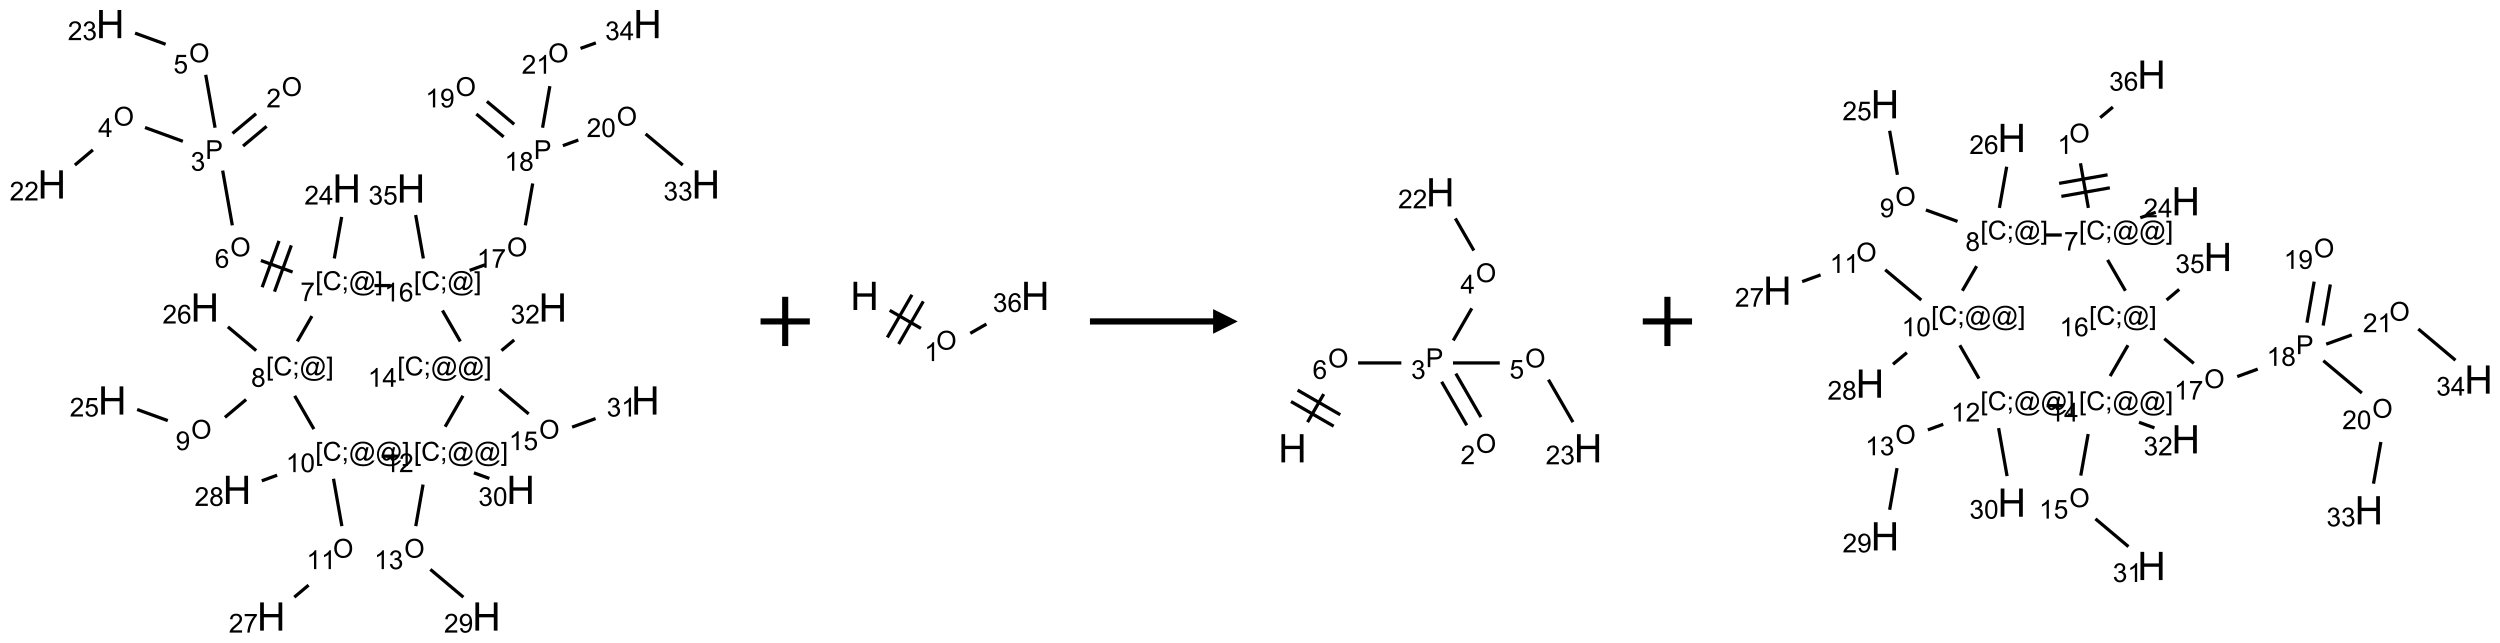 <?xml version="1.0" encoding="UTF-8"?>
<svg xmlns="http://www.w3.org/2000/svg" xmlns:xlink="http://www.w3.org/1999/xlink" width="1015" height="261" viewBox="0 0 1015 261">
<defs>
<g>
<g id="glyph-0-0">
<path d="M 1.332 0 L 1.332 -6.668 L 6.668 -6.668 L 6.668 0 Z M 1.5 -0.168 L 6.5 -0.168 L 6.5 -6.5 L 1.5 -6.5 Z M 1.5 -0.168 "/>
</g>
<g id="glyph-0-1">
<path d="M 0.516 -3.719 C 0.516 -4.984 0.855 -5.977 1.535 -6.695 C 2.215 -7.414 3.094 -7.77 4.172 -7.77 C 4.875 -7.77 5.512 -7.602 6.078 -7.266 C 6.645 -6.93 7.074 -6.461 7.371 -5.855 C 7.668 -5.254 7.816 -4.57 7.816 -3.809 C 7.816 -3.035 7.66 -2.34 7.348 -1.73 C 7.035 -1.117 6.594 -0.656 6.02 -0.34 C 5.449 -0.027 4.828 0.129 4.168 0.129 C 3.449 0.129 2.805 -0.043 2.238 -0.391 C 1.672 -0.738 1.246 -1.211 0.953 -1.812 C 0.66 -2.414 0.516 -3.047 0.516 -3.719 Z M 1.559 -3.703 C 1.559 -2.781 1.805 -2.059 2.301 -1.527 C 2.793 -1 3.414 -0.734 4.16 -0.734 C 4.922 -0.734 5.547 -1 6.039 -1.535 C 6.531 -2.07 6.777 -2.828 6.777 -3.812 C 6.777 -4.434 6.672 -4.977 6.461 -5.441 C 6.25 -5.902 5.945 -6.262 5.539 -6.52 C 5.133 -6.773 4.68 -6.902 4.176 -6.902 C 3.461 -6.902 2.848 -6.656 2.332 -6.164 C 1.816 -5.672 1.559 -4.852 1.559 -3.703 Z M 1.559 -3.703 "/>
</g>
<g id="glyph-0-2">
<path d="M 5.371 -0.902 L 5.371 0 L 0.324 0 C 0.316 -0.227 0.352 -0.441 0.434 -0.652 C 0.562 -0.996 0.766 -1.332 1.051 -1.668 C 1.332 -2 1.742 -2.387 2.277 -2.824 C 3.105 -3.504 3.668 -4.043 3.957 -4.441 C 4.25 -4.84 4.395 -5.215 4.395 -5.566 C 4.395 -5.938 4.262 -6.254 3.996 -6.508 C 3.73 -6.762 3.387 -6.891 2.957 -6.891 C 2.508 -6.891 2.145 -6.754 1.875 -6.484 C 1.605 -6.215 1.469 -5.84 1.465 -5.359 L 0.5 -5.457 C 0.566 -6.176 0.812 -6.727 1.246 -7.102 C 1.676 -7.477 2.254 -7.668 2.98 -7.668 C 3.711 -7.668 4.293 -7.465 4.719 -7.059 C 5.145 -6.652 5.359 -6.148 5.359 -5.547 C 5.359 -5.242 5.297 -4.941 5.172 -4.645 C 5.047 -4.352 4.84 -4.039 4.551 -3.715 C 4.262 -3.387 3.777 -2.938 3.105 -2.371 C 2.543 -1.898 2.18 -1.578 2.02 -1.41 C 1.859 -1.242 1.73 -1.07 1.625 -0.902 Z M 5.371 -0.902 "/>
</g>
<g id="glyph-0-3">
<path d="M 0.824 0 L 0.824 -7.637 L 3.703 -7.637 C 4.211 -7.637 4.598 -7.609 4.863 -7.562 C 5.238 -7.5 5.555 -7.383 5.809 -7.207 C 6.062 -7.031 6.266 -6.785 6.418 -6.469 C 6.574 -6.152 6.652 -5.805 6.652 -5.426 C 6.652 -4.777 6.445 -4.227 6.031 -3.777 C 5.617 -3.328 4.871 -3.105 3.793 -3.105 L 1.832 -3.105 L 1.832 0 Z M 1.832 -4.004 L 3.809 -4.004 C 4.461 -4.004 4.922 -4.125 5.199 -4.371 C 5.473 -4.613 5.609 -4.953 5.609 -5.395 C 5.609 -5.715 5.527 -5.988 5.367 -6.215 C 5.207 -6.441 4.992 -6.594 4.73 -6.668 C 4.559 -6.711 4.246 -6.734 3.785 -6.734 L 1.832 -6.734 Z M 1.832 -4.004 "/>
</g>
<g id="glyph-0-4">
<path d="M 0.449 -2.016 L 1.387 -2.141 C 1.492 -1.609 1.676 -1.227 1.934 -0.992 C 2.191 -0.758 2.508 -0.641 2.879 -0.641 C 3.32 -0.641 3.695 -0.793 3.996 -1.098 C 4.301 -1.402 4.453 -1.781 4.453 -2.234 C 4.453 -2.664 4.312 -3.02 4.031 -3.301 C 3.75 -3.578 3.391 -3.719 2.957 -3.719 C 2.781 -3.719 2.562 -3.684 2.297 -3.613 L 2.402 -4.438 C 2.465 -4.43 2.516 -4.426 2.551 -4.426 C 2.949 -4.426 3.312 -4.531 3.629 -4.738 C 3.949 -4.949 4.109 -5.27 4.109 -5.703 C 4.109 -6.047 3.992 -6.332 3.762 -6.559 C 3.527 -6.785 3.227 -6.895 2.859 -6.895 C 2.496 -6.895 2.191 -6.781 1.949 -6.551 C 1.707 -6.324 1.547 -5.98 1.48 -5.52 L 0.543 -5.688 C 0.656 -6.316 0.918 -6.805 1.324 -7.148 C 1.73 -7.492 2.234 -7.668 2.84 -7.668 C 3.254 -7.668 3.641 -7.578 3.988 -7.398 C 4.34 -7.219 4.609 -6.977 4.793 -6.668 C 4.98 -6.359 5.074 -6.031 5.074 -5.684 C 5.074 -5.352 4.984 -5.051 4.809 -4.781 C 4.629 -4.512 4.367 -4.297 4.02 -4.137 C 4.473 -4.031 4.824 -3.816 5.074 -3.488 C 5.324 -3.16 5.449 -2.75 5.449 -2.254 C 5.449 -1.59 5.203 -1.023 4.719 -0.559 C 4.234 -0.098 3.617 0.137 2.875 0.137 C 2.203 0.137 1.648 -0.062 1.207 -0.465 C 0.762 -0.863 0.512 -1.379 0.449 -2.016 Z M 0.449 -2.016 "/>
</g>
<g id="glyph-0-5">
<path d="M 3.449 0 L 3.449 -1.828 L 0.137 -1.828 L 0.137 -2.688 L 3.621 -7.637 L 4.387 -7.637 L 4.387 -2.688 L 5.418 -2.688 L 5.418 -1.828 L 4.387 -1.828 L 4.387 0 Z M 3.449 -2.688 L 3.449 -6.129 L 1.059 -2.688 Z M 3.449 -2.688 "/>
</g>
<g id="glyph-0-6">
<path d="M 0.441 -2 L 1.426 -2.082 C 1.5 -1.605 1.668 -1.242 1.934 -1.004 C 2.199 -0.762 2.52 -0.641 2.895 -0.641 C 3.348 -0.641 3.73 -0.812 4.043 -1.152 C 4.355 -1.492 4.512 -1.941 4.512 -2.504 C 4.512 -3.039 4.359 -3.461 4.059 -3.77 C 3.758 -4.078 3.367 -4.234 2.879 -4.234 C 2.578 -4.234 2.305 -4.164 2.062 -4.027 C 1.82 -3.891 1.629 -3.715 1.488 -3.496 L 0.609 -3.609 L 1.348 -7.531 L 5.145 -7.531 L 5.145 -6.637 L 2.098 -6.637 L 1.688 -4.582 C 2.145 -4.902 2.625 -5.062 3.129 -5.062 C 3.797 -5.062 4.359 -4.832 4.816 -4.371 C 5.277 -3.91 5.504 -3.312 5.504 -2.59 C 5.504 -1.898 5.305 -1.301 4.902 -0.797 C 4.41 -0.18 3.742 0.129 2.895 0.129 C 2.199 0.129 1.633 -0.062 1.195 -0.453 C 0.758 -0.844 0.504 -1.359 0.441 -2 Z M 0.441 -2 "/>
</g>
<g id="glyph-0-7">
<path d="M 5.309 -5.766 L 4.375 -5.691 C 4.293 -6.059 4.172 -6.328 4.02 -6.496 C 3.766 -6.762 3.453 -6.895 3.082 -6.895 C 2.785 -6.895 2.523 -6.812 2.297 -6.645 C 2 -6.43 1.77 -6.117 1.598 -5.703 C 1.43 -5.289 1.34 -4.703 1.332 -3.938 C 1.559 -4.281 1.836 -4.535 2.16 -4.703 C 2.488 -4.871 2.828 -4.953 3.188 -4.953 C 3.812 -4.953 4.344 -4.723 4.785 -4.262 C 5.223 -3.801 5.441 -3.207 5.441 -2.48 C 5.441 -2 5.34 -1.555 5.133 -1.145 C 4.926 -0.73 4.641 -0.418 4.281 -0.199 C 3.922 0.02 3.512 0.129 3.051 0.129 C 2.27 0.129 1.633 -0.156 1.141 -0.73 C 0.648 -1.305 0.402 -2.254 0.402 -3.574 C 0.402 -5.051 0.672 -6.121 1.219 -6.793 C 1.695 -7.375 2.336 -7.668 3.141 -7.668 C 3.742 -7.668 4.234 -7.5 4.617 -7.16 C 5 -6.824 5.23 -6.359 5.309 -5.766 Z M 1.48 -2.473 C 1.48 -2.152 1.547 -1.844 1.684 -1.547 C 1.82 -1.25 2.016 -1.027 2.262 -0.871 C 2.508 -0.719 2.766 -0.641 3.035 -0.641 C 3.434 -0.641 3.773 -0.801 4.059 -1.121 C 4.344 -1.441 4.484 -1.875 4.484 -2.422 C 4.484 -2.949 4.344 -3.367 4.062 -3.668 C 3.781 -3.973 3.426 -4.125 3 -4.125 C 2.578 -4.125 2.219 -3.973 1.922 -3.668 C 1.625 -3.363 1.48 -2.969 1.48 -2.473 Z M 1.48 -2.473 "/>
</g>
<g id="glyph-0-8">
<path d="M 0.723 2.121 L 0.723 -7.637 L 2.793 -7.637 L 2.793 -6.859 L 1.66 -6.859 L 1.66 1.344 L 2.793 1.344 L 2.793 2.121 Z M 0.723 2.121 "/>
</g>
<g id="glyph-0-9">
<path d="M 6.27 -2.676 L 7.281 -2.422 C 7.07 -1.594 6.688 -0.961 6.137 -0.523 C 5.586 -0.086 4.914 0.129 4.121 0.129 C 3.297 0.129 2.629 -0.039 2.113 -0.371 C 1.598 -0.707 1.203 -1.191 0.934 -1.828 C 0.664 -2.465 0.531 -3.145 0.531 -3.875 C 0.531 -4.672 0.684 -5.363 0.988 -5.957 C 1.293 -6.547 1.723 -6.996 2.285 -7.305 C 2.844 -7.613 3.461 -7.766 4.137 -7.766 C 4.898 -7.766 5.543 -7.57 6.062 -7.184 C 6.582 -6.793 6.945 -6.246 7.152 -5.543 L 6.156 -5.309 C 5.98 -5.863 5.723 -6.266 5.387 -6.52 C 5.051 -6.773 4.625 -6.902 4.113 -6.902 C 3.527 -6.902 3.039 -6.762 2.645 -6.48 C 2.25 -6.199 1.973 -5.82 1.812 -5.348 C 1.652 -4.871 1.574 -4.383 1.574 -3.879 C 1.574 -3.23 1.668 -2.664 1.855 -2.18 C 2.047 -1.695 2.34 -1.332 2.738 -1.094 C 3.137 -0.855 3.57 -0.734 4.035 -0.734 C 4.602 -0.734 5.082 -0.898 5.473 -1.223 C 5.867 -1.551 6.133 -2.035 6.27 -2.676 Z M 6.27 -2.676 "/>
</g>
<g id="glyph-0-10">
<path d="M 0.949 -4.465 L 0.949 -5.531 L 2.016 -5.531 L 2.016 -4.465 Z M 0.949 0 L 0.949 -1.066 L 2.016 -1.066 L 2.016 0 C 2.016 0.391 1.945 0.711 1.809 0.949 C 1.668 1.191 1.449 1.379 1.145 1.512 L 0.887 1.109 C 1.082 1.023 1.23 0.895 1.324 0.727 C 1.418 0.559 1.469 0.316 1.48 0 Z M 0.949 0 "/>
</g>
<g id="glyph-0-11">
<path d="M 6.047 -0.848 C 5.82 -0.59 5.57 -0.379 5.289 -0.223 C 5.008 -0.062 4.73 0.016 4.449 0.016 C 4.141 0.016 3.84 -0.074 3.547 -0.254 C 3.254 -0.434 3.02 -0.715 2.836 -1.09 C 2.652 -1.465 2.562 -1.875 2.562 -2.324 C 2.562 -2.875 2.703 -3.43 2.988 -3.98 C 3.27 -4.535 3.621 -4.953 4.043 -5.23 C 4.461 -5.508 4.871 -5.645 5.266 -5.645 C 5.566 -5.645 5.855 -5.566 6.129 -5.41 C 6.402 -5.25 6.641 -5.012 6.84 -4.688 L 7.016 -5.496 L 7.949 -5.496 L 7.199 -2 C 7.094 -1.516 7.043 -1.246 7.043 -1.191 C 7.043 -1.098 7.078 -1.02 7.148 -0.949 C 7.219 -0.883 7.305 -0.848 7.406 -0.848 C 7.59 -0.848 7.832 -0.953 8.129 -1.168 C 8.527 -1.445 8.84 -1.816 9.07 -2.285 C 9.301 -2.75 9.418 -3.234 9.418 -3.73 C 9.418 -4.309 9.27 -4.852 8.973 -5.355 C 8.676 -5.859 8.23 -6.262 7.645 -6.562 C 7.055 -6.863 6.406 -7.016 5.691 -7.016 C 4.879 -7.016 4.137 -6.824 3.465 -6.445 C 2.793 -6.066 2.273 -5.52 1.902 -4.809 C 1.535 -4.098 1.348 -3.34 1.348 -2.527 C 1.348 -1.676 1.535 -0.941 1.902 -0.328 C 2.273 0.285 2.809 0.742 3.508 1.035 C 4.207 1.328 4.984 1.473 5.832 1.473 C 6.742 1.473 7.504 1.32 8.121 1.016 C 8.734 0.711 9.195 0.34 9.5 -0.098 L 10.441 -0.098 C 10.266 0.266 9.961 0.637 9.531 1.016 C 9.102 1.395 8.59 1.695 7.996 1.914 C 7.402 2.133 6.688 2.246 5.848 2.246 C 5.078 2.246 4.367 2.145 3.715 1.949 C 3.066 1.75 2.512 1.453 2.051 1.055 C 1.594 0.656 1.25 0.199 1.016 -0.316 C 0.723 -0.973 0.578 -1.684 0.578 -2.441 C 0.578 -3.289 0.75 -4.098 1.098 -4.863 C 1.523 -5.805 2.125 -6.527 2.902 -7.027 C 3.684 -7.527 4.629 -7.777 5.738 -7.777 C 6.602 -7.777 7.375 -7.602 8.059 -7.246 C 8.746 -6.895 9.285 -6.371 9.684 -5.672 C 10.02 -5.07 10.188 -4.418 10.188 -3.715 C 10.188 -2.707 9.832 -1.812 9.125 -1.031 C 8.492 -0.328 7.801 0.02 7.051 0.02 C 6.812 0.02 6.617 -0.016 6.473 -0.09 C 6.324 -0.16 6.215 -0.266 6.145 -0.402 C 6.102 -0.488 6.066 -0.637 6.047 -0.848 Z M 3.527 -2.262 C 3.527 -1.785 3.641 -1.414 3.863 -1.152 C 4.09 -0.887 4.348 -0.754 4.641 -0.754 C 4.836 -0.754 5.039 -0.812 5.254 -0.93 C 5.469 -1.047 5.676 -1.219 5.871 -1.449 C 6.066 -1.676 6.23 -1.969 6.355 -2.32 C 6.48 -2.672 6.543 -3.027 6.543 -3.379 C 6.543 -3.852 6.426 -4.219 6.191 -4.48 C 5.957 -4.738 5.672 -4.871 5.332 -4.871 C 5.109 -4.871 4.902 -4.812 4.707 -4.699 C 4.512 -4.586 4.32 -4.406 4.137 -4.156 C 3.953 -3.906 3.805 -3.602 3.691 -3.246 C 3.582 -2.887 3.527 -2.559 3.527 -2.262 Z M 3.527 -2.262 "/>
</g>
<g id="glyph-0-12">
<path d="M 2.27 2.121 L 0.203 2.121 L 0.203 1.344 L 1.332 1.344 L 1.332 -6.859 L 0.203 -6.859 L 0.203 -7.637 L 2.27 -7.637 Z M 2.27 2.121 "/>
</g>
<g id="glyph-0-13">
<path d="M 0.504 -6.637 L 0.504 -7.535 L 5.449 -7.535 L 5.449 -6.809 C 4.961 -6.289 4.48 -5.602 4.004 -4.746 C 3.527 -3.887 3.156 -3.004 2.895 -2.098 C 2.707 -1.461 2.59 -0.762 2.535 0 L 1.574 0 C 1.582 -0.602 1.703 -1.328 1.926 -2.176 C 2.152 -3.027 2.477 -3.848 2.898 -4.637 C 3.32 -5.426 3.77 -6.094 4.246 -6.637 Z M 0.504 -6.637 "/>
</g>
<g id="glyph-0-14">
<path d="M 1.887 -4.141 C 1.496 -4.281 1.207 -4.484 1.02 -4.75 C 0.832 -5.016 0.738 -5.328 0.738 -5.699 C 0.738 -6.254 0.938 -6.719 1.34 -7.098 C 1.738 -7.477 2.27 -7.668 2.934 -7.668 C 3.598 -7.668 4.137 -7.473 4.543 -7.086 C 4.949 -6.699 5.152 -6.227 5.152 -5.672 C 5.152 -5.316 5.059 -5.008 4.871 -4.746 C 4.688 -4.484 4.406 -4.281 4.027 -4.141 C 4.496 -3.988 4.852 -3.742 5.098 -3.402 C 5.34 -3.062 5.465 -2.656 5.465 -2.184 C 5.465 -1.531 5.234 -0.98 4.77 -0.535 C 4.309 -0.09 3.703 0.129 2.949 0.129 C 2.195 0.129 1.586 -0.094 1.125 -0.539 C 0.664 -0.984 0.434 -1.543 0.434 -2.207 C 0.434 -2.703 0.559 -3.121 0.809 -3.457 C 1.062 -3.793 1.422 -4.02 1.887 -4.141 Z M 1.699 -5.73 C 1.699 -5.367 1.812 -5.074 2.047 -4.844 C 2.281 -4.613 2.582 -4.5 2.953 -4.5 C 3.312 -4.5 3.609 -4.613 3.84 -4.84 C 4.07 -5.066 4.188 -5.348 4.188 -5.676 C 4.188 -6.02 4.07 -6.309 3.832 -6.543 C 3.594 -6.777 3.297 -6.895 2.941 -6.895 C 2.586 -6.895 2.289 -6.781 2.051 -6.551 C 1.816 -6.324 1.699 -6.047 1.699 -5.73 Z M 1.395 -2.203 C 1.395 -1.938 1.461 -1.676 1.586 -1.426 C 1.711 -1.176 1.902 -0.984 2.152 -0.848 C 2.402 -0.711 2.672 -0.641 2.957 -0.641 C 3.406 -0.641 3.777 -0.785 4.066 -1.074 C 4.359 -1.363 4.504 -1.727 4.504 -2.172 C 4.504 -2.625 4.355 -2.996 4.055 -3.293 C 3.754 -3.586 3.379 -3.734 2.926 -3.734 C 2.484 -3.734 2.121 -3.59 1.832 -3.297 C 1.543 -3.004 1.395 -2.641 1.395 -2.203 Z M 1.395 -2.203 "/>
</g>
<g id="glyph-0-15">
<path d="M 0.582 -1.766 L 1.484 -1.848 C 1.562 -1.426 1.707 -1.117 1.922 -0.926 C 2.137 -0.734 2.414 -0.641 2.75 -0.641 C 3.039 -0.641 3.289 -0.707 3.508 -0.84 C 3.727 -0.973 3.902 -1.148 4.043 -1.367 C 4.18 -1.586 4.297 -1.887 4.391 -2.262 C 4.484 -2.637 4.531 -3.016 4.531 -3.406 C 4.531 -3.449 4.531 -3.512 4.527 -3.594 C 4.34 -3.297 4.082 -3.055 3.758 -2.867 C 3.434 -2.68 3.082 -2.59 2.703 -2.59 C 2.07 -2.59 1.535 -2.816 1.098 -3.277 C 0.66 -3.734 0.441 -4.34 0.441 -5.09 C 0.441 -5.863 0.672 -6.484 1.129 -6.957 C 1.586 -7.43 2.156 -7.668 2.844 -7.668 C 3.34 -7.668 3.793 -7.531 4.207 -7.266 C 4.617 -7 4.93 -6.617 5.145 -6.121 C 5.355 -5.629 5.465 -4.91 5.465 -3.973 C 5.465 -2.996 5.359 -2.223 5.145 -1.645 C 4.934 -1.066 4.617 -0.625 4.199 -0.324 C 3.781 -0.02 3.293 0.129 2.73 0.129 C 2.133 0.129 1.645 -0.035 1.266 -0.367 C 0.887 -0.699 0.66 -1.164 0.582 -1.766 Z M 4.422 -5.137 C 4.422 -5.676 4.277 -6.102 3.992 -6.418 C 3.707 -6.734 3.359 -6.891 2.957 -6.891 C 2.543 -6.891 2.18 -6.719 1.871 -6.379 C 1.562 -6.039 1.406 -5.598 1.406 -5.059 C 1.406 -4.57 1.555 -4.176 1.848 -3.871 C 2.141 -3.566 2.5 -3.418 2.934 -3.418 C 3.367 -3.418 3.723 -3.57 4.004 -3.871 C 4.281 -4.176 4.422 -4.598 4.422 -5.137 Z M 4.422 -5.137 "/>
</g>
<g id="glyph-0-16">
<path d="M 3.973 0 L 3.035 0 L 3.035 -5.973 C 2.809 -5.758 2.516 -5.543 2.148 -5.328 C 1.781 -5.113 1.453 -4.953 1.16 -4.844 L 1.16 -5.75 C 1.684 -5.996 2.145 -6.297 2.535 -6.645 C 2.93 -6.996 3.207 -7.336 3.371 -7.668 L 3.973 -7.668 Z M 3.973 0 "/>
</g>
<g id="glyph-0-17">
<path d="M 0.441 -3.766 C 0.441 -4.668 0.535 -5.395 0.723 -5.945 C 0.906 -6.496 1.184 -6.922 1.551 -7.219 C 1.918 -7.516 2.375 -7.668 2.934 -7.668 C 3.344 -7.668 3.703 -7.586 4.012 -7.418 C 4.32 -7.254 4.574 -7.016 4.777 -6.707 C 4.977 -6.395 5.137 -6.016 5.25 -5.57 C 5.363 -5.125 5.422 -4.523 5.422 -3.766 C 5.422 -2.871 5.328 -2.148 5.145 -1.598 C 4.961 -1.047 4.688 -0.621 4.32 -0.32 C 3.953 -0.02 3.492 0.129 2.934 0.129 C 2.195 0.129 1.617 -0.133 1.199 -0.66 C 0.695 -1.297 0.441 -2.332 0.441 -3.766 Z M 1.406 -3.766 C 1.406 -2.512 1.555 -1.68 1.848 -1.262 C 2.141 -0.848 2.5 -0.641 2.934 -0.641 C 3.363 -0.641 3.727 -0.848 4.02 -1.266 C 4.312 -1.684 4.457 -2.516 4.457 -3.766 C 4.457 -5.023 4.312 -5.859 4.02 -6.27 C 3.727 -6.684 3.359 -6.891 2.922 -6.891 C 2.492 -6.891 2.148 -6.707 1.891 -6.344 C 1.566 -5.879 1.406 -5.02 1.406 -3.766 Z M 1.406 -3.766 "/>
</g>
<g id="glyph-1-0">
<path d="M 2 0 L 2 -10 L 10 -10 L 10 0 Z M 2.25 -0.25 L 9.75 -0.25 L 9.75 -9.75 L 2.25 -9.75 Z M 2.25 -0.25 "/>
</g>
<g id="glyph-1-1">
<path d="M 1.281 0 L 1.281 -11.453 L 2.797 -11.453 L 2.797 -6.75 L 8.75 -6.75 L 8.75 -11.453 L 10.266 -11.453 L 10.266 0 L 8.75 0 L 8.75 -5.398 L 2.797 -5.398 L 2.797 0 Z M 1.281 0 "/>
</g>
</g>
</defs>
<path fill="none" stroke-width="0.033" stroke-linecap="butt" stroke-linejoin="miter" stroke="rgb(0%, 0%, 0%)" stroke-opacity="1" stroke-miterlimit="10" d="M 2.073 0.91 L 1.834 1.11 " transform="matrix(40, 0, 0, 40, 21.039, 9.773)"/>
<path fill="none" stroke-width="0.033" stroke-linecap="butt" stroke-linejoin="miter" stroke="rgb(0%, 0%, 0%)" stroke-opacity="1" stroke-miterlimit="10" d="M 2.18 1.038 L 1.941 1.238 " transform="matrix(40, 0, 0, 40, 21.039, 9.773)"/>
<path fill="none" stroke-width="0.033" stroke-linecap="butt" stroke-linejoin="miter" stroke="rgb(0%, 0%, 0%)" stroke-opacity="1" stroke-miterlimit="10" d="M 1.33 1.19 L 0.946 1.05 " transform="matrix(40, 0, 0, 40, 21.039, 9.773)"/>
<path fill="none" stroke-width="0.033" stroke-linecap="butt" stroke-linejoin="miter" stroke="rgb(0%, 0%, 0%)" stroke-opacity="1" stroke-miterlimit="10" d="M 0.417 1.277 L 0.234 1.431 " transform="matrix(40, 0, 0, 40, 21.039, 9.773)"/>
<path fill="none" stroke-width="0.033" stroke-linecap="butt" stroke-linejoin="miter" stroke="rgb(0%, 0%, 0%)" stroke-opacity="1" stroke-miterlimit="10" d="M 1.657 1.052 L 1.562 0.515 " transform="matrix(40, 0, 0, 40, 21.039, 9.773)"/>
<path fill="none" stroke-width="0.033" stroke-linecap="butt" stroke-linejoin="miter" stroke="rgb(0%, 0%, 0%)" stroke-opacity="1" stroke-miterlimit="10" d="M 1.155 0.205 L 0.845 0.092 " transform="matrix(40, 0, 0, 40, 21.039, 9.773)"/>
<path fill="none" stroke-width="0.033" stroke-linecap="butt" stroke-linejoin="miter" stroke="rgb(0%, 0%, 0%)" stroke-opacity="1" stroke-miterlimit="10" d="M 1.734 1.487 L 1.832 2.043 " transform="matrix(40, 0, 0, 40, 21.039, 9.773)"/>
<path fill="none" stroke-width="0.033" stroke-linecap="butt" stroke-linejoin="miter" stroke="rgb(0%, 0%, 0%)" stroke-opacity="1" stroke-miterlimit="10" d="M 2.122 2.4 L 2.444 2.517 " transform="matrix(40, 0, 0, 40, 21.039, 9.773)"/>
<path fill="none" stroke-width="0.033" stroke-linecap="butt" stroke-linejoin="miter" stroke="rgb(0%, 0%, 0%)" stroke-opacity="1" stroke-miterlimit="10" d="M 2.26 2.716 L 2.431 2.246 " transform="matrix(40, 0, 0, 40, 21.039, 9.773)"/>
<path fill="none" stroke-width="0.033" stroke-linecap="butt" stroke-linejoin="miter" stroke="rgb(0%, 0%, 0%)" stroke-opacity="1" stroke-miterlimit="10" d="M 2.135 2.671 L 2.306 2.201 " transform="matrix(40, 0, 0, 40, 21.039, 9.773)"/>
<path fill="none" stroke-width="0.033" stroke-linecap="butt" stroke-linejoin="miter" stroke="rgb(0%, 0%, 0%)" stroke-opacity="1" stroke-miterlimit="10" d="M 2.867 2.379 L 2.942 1.958 " transform="matrix(40, 0, 0, 40, 21.039, 9.773)"/>
<path fill="none" stroke-width="0.033" stroke-linecap="butt" stroke-linejoin="miter" stroke="rgb(0%, 0%, 0%)" stroke-opacity="1" stroke-miterlimit="10" d="M 2.64 2.964 L 2.492 3.221 " transform="matrix(40, 0, 0, 40, 21.039, 9.773)"/>
<path fill="none" stroke-width="0.033" stroke-linecap="butt" stroke-linejoin="miter" stroke="rgb(0%, 0%, 0%)" stroke-opacity="1" stroke-miterlimit="10" d="M 1.972 3.811 L 1.757 3.992 " transform="matrix(40, 0, 0, 40, 21.039, 9.773)"/>
<path fill="none" stroke-width="0.033" stroke-linecap="butt" stroke-linejoin="miter" stroke="rgb(0%, 0%, 0%)" stroke-opacity="1" stroke-miterlimit="10" d="M 1.177 4.025 L 0.866 3.912 " transform="matrix(40, 0, 0, 40, 21.039, 9.773)"/>
<path fill="none" stroke-width="0.033" stroke-linecap="butt" stroke-linejoin="miter" stroke="rgb(0%, 0%, 0%)" stroke-opacity="1" stroke-miterlimit="10" d="M 2.074 3.314 L 1.787 3.073 " transform="matrix(40, 0, 0, 40, 21.039, 9.773)"/>
<path fill="none" stroke-width="0.033" stroke-linecap="butt" stroke-linejoin="miter" stroke="rgb(0%, 0%, 0%)" stroke-opacity="1" stroke-miterlimit="10" d="M 2.465 3.773 L 2.66 4.111 " transform="matrix(40, 0, 0, 40, 21.039, 9.773)"/>
<path fill="none" stroke-width="0.033" stroke-linecap="butt" stroke-linejoin="miter" stroke="rgb(0%, 0%, 0%)" stroke-opacity="1" stroke-miterlimit="10" d="M 2.859 4.615 L 2.944 5.096 " transform="matrix(40, 0, 0, 40, 21.039, 9.773)"/>
<path fill="none" stroke-width="0.033" stroke-linecap="butt" stroke-linejoin="miter" stroke="rgb(0%, 0%, 0%)" stroke-opacity="1" stroke-miterlimit="10" d="M 2.606 5.695 L 2.461 5.817 " transform="matrix(40, 0, 0, 40, 21.039, 9.773)"/>
<path fill="none" stroke-width="0.033" stroke-linecap="butt" stroke-linejoin="miter" stroke="rgb(0%, 0%, 0%)" stroke-opacity="1" stroke-miterlimit="10" d="M 2.287 4.579 L 2.131 4.636 " transform="matrix(40, 0, 0, 40, 21.039, 9.773)"/>
<path fill="none" stroke-width="0.033" stroke-linecap="butt" stroke-linejoin="miter" stroke="rgb(0%, 0%, 0%)" stroke-opacity="1" stroke-miterlimit="10" d="M 3.347 4.386 L 3.514 4.386 " transform="matrix(40, 0, 0, 40, 21.039, 9.773)"/>
<path fill="none" stroke-width="0.033" stroke-linecap="butt" stroke-linejoin="miter" stroke="rgb(0%, 0%, 0%)" stroke-opacity="1" stroke-miterlimit="10" d="M 3.768 4.674 L 3.694 5.096 " transform="matrix(40, 0, 0, 40, 21.039, 9.773)"/>
<path fill="none" stroke-width="0.033" stroke-linecap="butt" stroke-linejoin="miter" stroke="rgb(0%, 0%, 0%)" stroke-opacity="1" stroke-miterlimit="10" d="M 3.842 5.535 L 4.177 5.817 " transform="matrix(40, 0, 0, 40, 21.039, 9.773)"/>
<path fill="none" stroke-width="0.033" stroke-linecap="butt" stroke-linejoin="miter" stroke="rgb(0%, 0%, 0%)" stroke-opacity="1" stroke-miterlimit="10" d="M 4.284 4.555 L 4.441 4.612 " transform="matrix(40, 0, 0, 40, 21.039, 9.773)"/>
<path fill="none" stroke-width="0.033" stroke-linecap="butt" stroke-linejoin="miter" stroke="rgb(0%, 0%, 0%)" stroke-opacity="1" stroke-miterlimit="10" d="M 3.992 4.087 L 4.173 3.773 " transform="matrix(40, 0, 0, 40, 21.039, 9.773)"/>
<path fill="none" stroke-width="0.033" stroke-linecap="butt" stroke-linejoin="miter" stroke="rgb(0%, 0%, 0%)" stroke-opacity="1" stroke-miterlimit="10" d="M 4.542 3.706 L 4.84 3.957 " transform="matrix(40, 0, 0, 40, 21.039, 9.773)"/>
<path fill="none" stroke-width="0.033" stroke-linecap="butt" stroke-linejoin="miter" stroke="rgb(0%, 0%, 0%)" stroke-opacity="1" stroke-miterlimit="10" d="M 5.281 4.091 L 5.519 4.004 " transform="matrix(40, 0, 0, 40, 21.039, 9.773)"/>
<path fill="none" stroke-width="0.033" stroke-linecap="butt" stroke-linejoin="miter" stroke="rgb(0%, 0%, 0%)" stroke-opacity="1" stroke-miterlimit="10" d="M 4.564 3.314 L 4.693 3.206 " transform="matrix(40, 0, 0, 40, 21.039, 9.773)"/>
<path fill="none" stroke-width="0.033" stroke-linecap="butt" stroke-linejoin="miter" stroke="rgb(0%, 0%, 0%)" stroke-opacity="1" stroke-miterlimit="10" d="M 4.146 3.221 L 3.965 2.907 " transform="matrix(40, 0, 0, 40, 21.039, 9.773)"/>
<path fill="none" stroke-width="0.033" stroke-linecap="butt" stroke-linejoin="miter" stroke="rgb(0%, 0%, 0%)" stroke-opacity="1" stroke-miterlimit="10" d="M 3.441 2.654 L 3.275 2.654 " transform="matrix(40, 0, 0, 40, 21.039, 9.773)"/>
<path fill="none" stroke-width="0.033" stroke-linecap="butt" stroke-linejoin="miter" stroke="rgb(0%, 0%, 0%)" stroke-opacity="1" stroke-miterlimit="10" d="M 4.241 2.5 L 4.398 2.443 " transform="matrix(40, 0, 0, 40, 21.039, 9.773)"/>
<path fill="none" stroke-width="0.033" stroke-linecap="butt" stroke-linejoin="miter" stroke="rgb(0%, 0%, 0%)" stroke-opacity="1" stroke-miterlimit="10" d="M 4.806 2.043 L 4.881 1.618 " transform="matrix(40, 0, 0, 40, 21.039, 9.773)"/>
<path fill="none" stroke-width="0.033" stroke-linecap="butt" stroke-linejoin="miter" stroke="rgb(0%, 0%, 0%)" stroke-opacity="1" stroke-miterlimit="10" d="M 4.693 1.017 L 4.416 0.785 " transform="matrix(40, 0, 0, 40, 21.039, 9.773)"/>
<path fill="none" stroke-width="0.033" stroke-linecap="butt" stroke-linejoin="miter" stroke="rgb(0%, 0%, 0%)" stroke-opacity="1" stroke-miterlimit="10" d="M 4.586 1.145 L 4.309 0.913 " transform="matrix(40, 0, 0, 40, 21.039, 9.773)"/>
<path fill="none" stroke-width="0.033" stroke-linecap="butt" stroke-linejoin="miter" stroke="rgb(0%, 0%, 0%)" stroke-opacity="1" stroke-miterlimit="10" d="M 5.187 1.234 L 5.344 1.177 " transform="matrix(40, 0, 0, 40, 21.039, 9.773)"/>
<path fill="none" stroke-width="0.033" stroke-linecap="butt" stroke-linejoin="miter" stroke="rgb(0%, 0%, 0%)" stroke-opacity="1" stroke-miterlimit="10" d="M 6.027 1.115 L 6.404 1.431 " transform="matrix(40, 0, 0, 40, 21.039, 9.773)"/>
<path fill="none" stroke-width="0.033" stroke-linecap="butt" stroke-linejoin="miter" stroke="rgb(0%, 0%, 0%)" stroke-opacity="1" stroke-miterlimit="10" d="M 4.981 1.052 L 5.055 0.63 " transform="matrix(40, 0, 0, 40, 21.039, 9.773)"/>
<path fill="none" stroke-width="0.033" stroke-linecap="butt" stroke-linejoin="miter" stroke="rgb(0%, 0%, 0%)" stroke-opacity="1" stroke-miterlimit="10" d="M 5.366 0.247 L 5.522 0.191 " transform="matrix(40, 0, 0, 40, 21.039, 9.773)"/>
<path fill="none" stroke-width="0.033" stroke-linecap="butt" stroke-linejoin="miter" stroke="rgb(0%, 0%, 0%)" stroke-opacity="1" stroke-miterlimit="10" d="M 3.771 2.379 L 3.693 1.938 " transform="matrix(40, 0, 0, 40, 21.039, 9.773)"/>
<g fill="rgb(0%, 0%, 0%)" fill-opacity="1">
<use xlink:href="#glyph-0-1" x="114.332" y="38.984"/>
</g>
<g fill="rgb(0%, 0%, 0%)" fill-opacity="1">
<use xlink:href="#glyph-0-2" x="108.145" y="43.617"/>
</g>
<g fill="rgb(0%, 0%, 0%)" fill-opacity="1">
<use xlink:href="#glyph-0-3" x="83.383" y="64.559"/>
</g>
<g fill="rgb(0%, 0%, 0%)" fill-opacity="1">
<use xlink:href="#glyph-0-4" x="77.426" y="69.328"/>
</g>
<g fill="rgb(0%, 0%, 0%)" fill-opacity="1">
<use xlink:href="#glyph-0-1" x="46.105" y="51.016"/>
</g>
<g fill="rgb(0%, 0%, 0%)" fill-opacity="1">
<use xlink:href="#glyph-0-5" x="39.867" y="55.613"/>
</g>
<g fill="rgb(0%, 0%, 0%)" fill-opacity="1">
<use xlink:href="#glyph-1-1" x="15.266" y="80.605"/>
</g>
<g fill="rgb(0%, 0%, 0%)" fill-opacity="1">
<use xlink:href="#glyph-0-2" x="3.914" y="81.398"/>
<use xlink:href="#glyph-0-2" x="9.846" y="81.398"/>
</g>
<g fill="rgb(0%, 0%, 0%)" fill-opacity="1">
<use xlink:href="#glyph-0-1" x="76.746" y="25.305"/>
</g>
<g fill="rgb(0%, 0%, 0%)" fill-opacity="1">
<use xlink:href="#glyph-0-6" x="70.422" y="29.801"/>
</g>
<g fill="rgb(0%, 0%, 0%)" fill-opacity="1">
<use xlink:href="#glyph-1-1" x="38.961" y="15.5"/>
</g>
<g fill="rgb(0%, 0%, 0%)" fill-opacity="1">
<use xlink:href="#glyph-0-2" x="27.531" y="16.293"/>
<use xlink:href="#glyph-0-4" x="33.464" y="16.293"/>
</g>
<g fill="rgb(0%, 0%, 0%)" fill-opacity="1">
<use xlink:href="#glyph-0-1" x="93.461" y="104.086"/>
</g>
<g fill="rgb(0%, 0%, 0%)" fill-opacity="1">
<use xlink:href="#glyph-0-7" x="87.199" y="108.719"/>
</g>
<g fill="rgb(0%, 0%, 0%)" fill-opacity="1">
<use xlink:href="#glyph-0-8" x="128.016" y="117.773"/>
<use xlink:href="#glyph-0-9" x="130.979" y="117.773"/>
<use xlink:href="#glyph-0-10" x="138.682" y="117.773"/>
<use xlink:href="#glyph-0-11" x="141.646" y="117.773"/>
<use xlink:href="#glyph-0-12" x="152.474" y="117.773"/>
</g>
<g fill="rgb(0%, 0%, 0%)" fill-opacity="1">
<use xlink:href="#glyph-0-13" x="121.957" y="122.273"/>
</g>
<g fill="rgb(0%, 0%, 0%)" fill-opacity="1">
<use xlink:href="#glyph-1-1" x="134.977" y="82.254"/>
</g>
<g fill="rgb(0%, 0%, 0%)" fill-opacity="1">
<use xlink:href="#glyph-0-2" x="123.574" y="83.047"/>
<use xlink:href="#glyph-0-5" x="129.507" y="83.047"/>
</g>
<g fill="rgb(0%, 0%, 0%)" fill-opacity="1">
<use xlink:href="#glyph-0-8" x="108.016" y="152.414"/>
<use xlink:href="#glyph-0-9" x="110.979" y="152.414"/>
<use xlink:href="#glyph-0-10" x="118.682" y="152.414"/>
<use xlink:href="#glyph-0-11" x="121.646" y="152.414"/>
<use xlink:href="#glyph-0-12" x="132.474" y="152.414"/>
</g>
<g fill="rgb(0%, 0%, 0%)" fill-opacity="1">
<use xlink:href="#glyph-0-14" x="101.941" y="157.043"/>
</g>
<g fill="rgb(0%, 0%, 0%)" fill-opacity="1">
<use xlink:href="#glyph-0-1" x="77.582" y="178.121"/>
</g>
<g fill="rgb(0%, 0%, 0%)" fill-opacity="1">
<use xlink:href="#glyph-0-15" x="71.301" y="182.754"/>
</g>
<g fill="rgb(0%, 0%, 0%)" fill-opacity="1">
<use xlink:href="#glyph-1-1" x="39.801" y="168.32"/>
</g>
<g fill="rgb(0%, 0%, 0%)" fill-opacity="1">
<use xlink:href="#glyph-0-2" x="28.312" y="169.109"/>
<use xlink:href="#glyph-0-6" x="34.245" y="169.109"/>
</g>
<g fill="rgb(0%, 0%, 0%)" fill-opacity="1">
<use xlink:href="#glyph-1-1" x="77.387" y="130.578"/>
</g>
<g fill="rgb(0%, 0%, 0%)" fill-opacity="1">
<use xlink:href="#glyph-0-2" x="65.961" y="131.367"/>
<use xlink:href="#glyph-0-7" x="71.893" y="131.367"/>
</g>
<g fill="rgb(0%, 0%, 0%)" fill-opacity="1">
<use xlink:href="#glyph-0-8" x="128.016" y="187.055"/>
<use xlink:href="#glyph-0-9" x="130.979" y="187.055"/>
<use xlink:href="#glyph-0-10" x="138.682" y="187.055"/>
<use xlink:href="#glyph-0-11" x="141.646" y="187.055"/>
<use xlink:href="#glyph-0-11" x="152.474" y="187.055"/>
<use xlink:href="#glyph-0-12" x="163.302" y="187.055"/>
</g>
<g fill="rgb(0%, 0%, 0%)" fill-opacity="1">
<use xlink:href="#glyph-0-16" x="116.051" y="191.684"/>
<use xlink:href="#glyph-0-17" x="121.983" y="191.684"/>
</g>
<g fill="rgb(0%, 0%, 0%)" fill-opacity="1">
<use xlink:href="#glyph-0-1" x="135.172" y="226.441"/>
</g>
<g fill="rgb(0%, 0%, 0%)" fill-opacity="1">
<use xlink:href="#glyph-0-16" x="124.445" y="231.074"/>
<use xlink:href="#glyph-0-16" x="130.378" y="231.074"/>
</g>
<g fill="rgb(0%, 0%, 0%)" fill-opacity="1">
<use xlink:href="#glyph-1-1" x="104.332" y="256.031"/>
</g>
<g fill="rgb(0%, 0%, 0%)" fill-opacity="1">
<use xlink:href="#glyph-0-2" x="92.902" y="256.824"/>
<use xlink:href="#glyph-0-13" x="98.835" y="256.824"/>
</g>
<g fill="rgb(0%, 0%, 0%)" fill-opacity="1">
<use xlink:href="#glyph-1-1" x="90.441" y="204.609"/>
</g>
<g fill="rgb(0%, 0%, 0%)" fill-opacity="1">
<use xlink:href="#glyph-0-2" x="78.996" y="205.402"/>
<use xlink:href="#glyph-0-14" x="84.928" y="205.402"/>
</g>
<g fill="rgb(0%, 0%, 0%)" fill-opacity="1">
<use xlink:href="#glyph-0-8" x="168.016" y="187.055"/>
<use xlink:href="#glyph-0-9" x="170.979" y="187.055"/>
<use xlink:href="#glyph-0-10" x="178.682" y="187.055"/>
<use xlink:href="#glyph-0-11" x="181.646" y="187.055"/>
<use xlink:href="#glyph-0-11" x="192.474" y="187.055"/>
<use xlink:href="#glyph-0-12" x="203.302" y="187.055"/>
</g>
<g fill="rgb(0%, 0%, 0%)" fill-opacity="1">
<use xlink:href="#glyph-0-16" x="156.102" y="191.684"/>
<use xlink:href="#glyph-0-2" x="162.034" y="191.684"/>
</g>
<g fill="rgb(0%, 0%, 0%)" fill-opacity="1">
<use xlink:href="#glyph-0-1" x="164.102" y="226.441"/>
</g>
<g fill="rgb(0%, 0%, 0%)" fill-opacity="1">
<use xlink:href="#glyph-0-16" x="151.902" y="231.074"/>
<use xlink:href="#glyph-0-4" x="157.835" y="231.074"/>
</g>
<g fill="rgb(0%, 0%, 0%)" fill-opacity="1">
<use xlink:href="#glyph-1-1" x="191.727" y="256.031"/>
</g>
<g fill="rgb(0%, 0%, 0%)" fill-opacity="1">
<use xlink:href="#glyph-0-2" x="180.277" y="256.824"/>
<use xlink:href="#glyph-0-15" x="186.21" y="256.824"/>
</g>
<g fill="rgb(0%, 0%, 0%)" fill-opacity="1">
<use xlink:href="#glyph-1-1" x="205.617" y="204.609"/>
</g>
<g fill="rgb(0%, 0%, 0%)" fill-opacity="1">
<use xlink:href="#glyph-0-4" x="194.211" y="205.402"/>
<use xlink:href="#glyph-0-17" x="200.143" y="205.402"/>
</g>
<g fill="rgb(0%, 0%, 0%)" fill-opacity="1">
<use xlink:href="#glyph-0-8" x="161.305" y="152.414"/>
<use xlink:href="#glyph-0-9" x="164.268" y="152.414"/>
<use xlink:href="#glyph-0-10" x="171.971" y="152.414"/>
<use xlink:href="#glyph-0-11" x="174.935" y="152.414"/>
<use xlink:href="#glyph-0-11" x="185.763" y="152.414"/>
<use xlink:href="#glyph-0-12" x="196.591" y="152.414"/>
</g>
<g fill="rgb(0%, 0%, 0%)" fill-opacity="1">
<use xlink:href="#glyph-0-16" x="149.348" y="157.043"/>
<use xlink:href="#glyph-0-5" x="155.28" y="157.043"/>
</g>
<g fill="rgb(0%, 0%, 0%)" fill-opacity="1">
<use xlink:href="#glyph-0-1" x="218.867" y="178.121"/>
</g>
<g fill="rgb(0%, 0%, 0%)" fill-opacity="1">
<use xlink:href="#glyph-0-16" x="206.609" y="182.754"/>
<use xlink:href="#glyph-0-6" x="212.542" y="182.754"/>
</g>
<g fill="rgb(0%, 0%, 0%)" fill-opacity="1">
<use xlink:href="#glyph-1-1" x="256.258" y="168.32"/>
</g>
<g fill="rgb(0%, 0%, 0%)" fill-opacity="1">
<use xlink:href="#glyph-0-4" x="246.301" y="169.109"/>
<use xlink:href="#glyph-0-16" x="252.233" y="169.109"/>
</g>
<g fill="rgb(0%, 0%, 0%)" fill-opacity="1">
<use xlink:href="#glyph-1-1" x="218.672" y="130.578"/>
</g>
<g fill="rgb(0%, 0%, 0%)" fill-opacity="1">
<use xlink:href="#glyph-0-4" x="207.316" y="131.367"/>
<use xlink:href="#glyph-0-2" x="213.249" y="131.367"/>
</g>
<g fill="rgb(0%, 0%, 0%)" fill-opacity="1">
<use xlink:href="#glyph-0-8" x="168.016" y="117.773"/>
<use xlink:href="#glyph-0-9" x="170.979" y="117.773"/>
<use xlink:href="#glyph-0-10" x="178.682" y="117.773"/>
<use xlink:href="#glyph-0-11" x="181.646" y="117.773"/>
<use xlink:href="#glyph-0-12" x="192.474" y="117.773"/>
</g>
<g fill="rgb(0%, 0%, 0%)" fill-opacity="1">
<use xlink:href="#glyph-0-16" x="156.031" y="122.398"/>
<use xlink:href="#glyph-0-7" x="161.964" y="122.398"/>
</g>
<g fill="rgb(0%, 0%, 0%)" fill-opacity="1">
<use xlink:href="#glyph-0-1" x="205.812" y="104.086"/>
</g>
<g fill="rgb(0%, 0%, 0%)" fill-opacity="1">
<use xlink:href="#glyph-0-16" x="193.613" y="108.719"/>
<use xlink:href="#glyph-0-13" x="199.546" y="108.719"/>
</g>
<g fill="rgb(0%, 0%, 0%)" fill-opacity="1">
<use xlink:href="#glyph-0-3" x="216.746" y="64.559"/>
</g>
<g fill="rgb(0%, 0%, 0%)" fill-opacity="1">
<use xlink:href="#glyph-0-16" x="204.84" y="69.328"/>
<use xlink:href="#glyph-0-14" x="210.772" y="69.328"/>
</g>
<g fill="rgb(0%, 0%, 0%)" fill-opacity="1">
<use xlink:href="#glyph-0-1" x="184.941" y="38.984"/>
</g>
<g fill="rgb(0%, 0%, 0%)" fill-opacity="1">
<use xlink:href="#glyph-0-16" x="172.723" y="43.617"/>
<use xlink:href="#glyph-0-15" x="178.655" y="43.617"/>
</g>
<g fill="rgb(0%, 0%, 0%)" fill-opacity="1">
<use xlink:href="#glyph-0-1" x="250.348" y="51.016"/>
</g>
<g fill="rgb(0%, 0%, 0%)" fill-opacity="1">
<use xlink:href="#glyph-0-2" x="238.176" y="55.645"/>
<use xlink:href="#glyph-0-17" x="244.108" y="55.645"/>
</g>
<g fill="rgb(0%, 0%, 0%)" fill-opacity="1">
<use xlink:href="#glyph-1-1" x="280.793" y="80.605"/>
</g>
<g fill="rgb(0%, 0%, 0%)" fill-opacity="1">
<use xlink:href="#glyph-0-4" x="269.359" y="81.398"/>
<use xlink:href="#glyph-0-4" x="275.292" y="81.398"/>
</g>
<g fill="rgb(0%, 0%, 0%)" fill-opacity="1">
<use xlink:href="#glyph-0-1" x="222.527" y="25.305"/>
</g>
<g fill="rgb(0%, 0%, 0%)" fill-opacity="1">
<use xlink:href="#glyph-0-2" x="211.805" y="29.934"/>
<use xlink:href="#glyph-0-16" x="217.737" y="29.934"/>
</g>
<g fill="rgb(0%, 0%, 0%)" fill-opacity="1">
<use xlink:href="#glyph-1-1" x="257.098" y="15.5"/>
</g>
<g fill="rgb(0%, 0%, 0%)" fill-opacity="1">
<use xlink:href="#glyph-0-4" x="245.695" y="16.293"/>
<use xlink:href="#glyph-0-5" x="251.628" y="16.293"/>
</g>
<g fill="rgb(0%, 0%, 0%)" fill-opacity="1">
<use xlink:href="#glyph-1-1" x="161.082" y="82.254"/>
</g>
<g fill="rgb(0%, 0%, 0%)" fill-opacity="1">
<use xlink:href="#glyph-0-4" x="149.594" y="83.047"/>
<use xlink:href="#glyph-0-6" x="155.526" y="83.047"/>
</g>
<path fill="none" stroke-width="0.062" stroke-linecap="butt" stroke-linejoin="miter" stroke="rgb(0%, 0%, 0%)" stroke-opacity="1" stroke-miterlimit="10" d="M -0 0 L 0.5 0 M 0.25 -0.25 L 0.25 0.25 " transform="matrix(40, 0, 0, 40, 308.789, 130.5)"/>
<path fill="none" stroke-width="0.033" stroke-linecap="butt" stroke-linejoin="miter" stroke="rgb(0%, 0%, 0%)" stroke-opacity="1" stroke-miterlimit="10" d="M 0.255 0.147 L 0.572 0.33 " transform="matrix(40, 0, 0, 40, 351.016, 120.123)"/>
<path fill="none" stroke-width="0.033" stroke-linecap="butt" stroke-linejoin="miter" stroke="rgb(0%, 0%, 0%)" stroke-opacity="1" stroke-miterlimit="10" d="M 0.346 0.489 L 0.596 0.056 " transform="matrix(40, 0, 0, 40, 351.016, 120.123)"/>
<path fill="none" stroke-width="0.033" stroke-linecap="butt" stroke-linejoin="miter" stroke="rgb(0%, 0%, 0%)" stroke-opacity="1" stroke-miterlimit="10" d="M 0.231 0.422 L 0.481 -0.011 " transform="matrix(40, 0, 0, 40, 351.016, 120.123)"/>
<path fill="none" stroke-width="0.033" stroke-linecap="butt" stroke-linejoin="miter" stroke="rgb(0%, 0%, 0%)" stroke-opacity="1" stroke-miterlimit="10" d="M 1.073 0.38 L 1.237 0.286 " transform="matrix(40, 0, 0, 40, 351.016, 120.123)"/>
<g fill="rgb(0%, 0%, 0%)" fill-opacity="1">
<use xlink:href="#glyph-1-1" x="345.242" y="125.852"/>
</g>
<g fill="rgb(0%, 0%, 0%)" fill-opacity="1">
<use xlink:href="#glyph-0-1" x="380.078" y="141.973"/>
</g>
<g fill="rgb(0%, 0%, 0%)" fill-opacity="1">
<use xlink:href="#glyph-0-16" x="375.285" y="146.605"/>
</g>
<g fill="rgb(0%, 0%, 0%)" fill-opacity="1">
<use xlink:href="#glyph-1-1" x="414.523" y="125.852"/>
</g>
<g fill="rgb(0%, 0%, 0%)" fill-opacity="1">
<use xlink:href="#glyph-0-4" x="403.098" y="126.645"/>
<use xlink:href="#glyph-0-7" x="409.03" y="126.645"/>
</g>
<path fill-rule="nonzero" fill="rgb(0%, 0%, 0%)" fill-opacity="1" d="M 442.52 131.75 L 492.52 131.75 L 492.52 135.5 L 502.52 130.5 L 492.52 125.5 L 492.52 129.25 L 442.52 129.25 "/>
<path fill="none" stroke-width="0.033" stroke-linecap="butt" stroke-linejoin="miter" stroke="rgb(0%, 0%, 0%)" stroke-opacity="1" stroke-miterlimit="10" d="M 0.153 2.333 L 0.317 2.048 " transform="matrix(40, 0, 0, 40, 524.746, 78.074)"/>
<path fill="none" stroke-width="0.033" stroke-linecap="butt" stroke-linejoin="miter" stroke="rgb(0%, 0%, 0%)" stroke-opacity="1" stroke-miterlimit="10" d="M 0.485 2.258 L 0.052 2.008 " transform="matrix(40, 0, 0, 40, 524.746, 78.074)"/>
<path fill="none" stroke-width="0.033" stroke-linecap="butt" stroke-linejoin="miter" stroke="rgb(0%, 0%, 0%)" stroke-opacity="1" stroke-miterlimit="10" d="M 0.418 2.374 L -0.015 2.124 " transform="matrix(40, 0, 0, 40, 524.746, 78.074)"/>
<path fill="none" stroke-width="0.033" stroke-linecap="butt" stroke-linejoin="miter" stroke="rgb(0%, 0%, 0%)" stroke-opacity="1" stroke-miterlimit="10" d="M 0.666 1.732 L 1.105 1.732 " transform="matrix(40, 0, 0, 40, 524.746, 78.074)"/>
<path fill="none" stroke-width="0.033" stroke-linecap="butt" stroke-linejoin="miter" stroke="rgb(0%, 0%, 0%)" stroke-opacity="1" stroke-miterlimit="10" d="M 1.514 1.923 L 1.769 2.365 " transform="matrix(40, 0, 0, 40, 524.746, 78.074)"/>
<path fill="none" stroke-width="0.033" stroke-linecap="butt" stroke-linejoin="miter" stroke="rgb(0%, 0%, 0%)" stroke-opacity="1" stroke-miterlimit="10" d="M 1.658 1.84 L 1.913 2.282 " transform="matrix(40, 0, 0, 40, 524.746, 78.074)"/>
<path fill="none" stroke-width="0.033" stroke-linecap="butt" stroke-linejoin="miter" stroke="rgb(0%, 0%, 0%)" stroke-opacity="1" stroke-miterlimit="10" d="M 1.632 1.504 L 1.82 1.178 " transform="matrix(40, 0, 0, 40, 524.746, 78.074)"/>
<path fill="none" stroke-width="0.033" stroke-linecap="butt" stroke-linejoin="miter" stroke="rgb(0%, 0%, 0%)" stroke-opacity="1" stroke-miterlimit="10" d="M 1.841 0.591 L 1.653 0.265 " transform="matrix(40, 0, 0, 40, 524.746, 78.074)"/>
<path fill="none" stroke-width="0.033" stroke-linecap="butt" stroke-linejoin="miter" stroke="rgb(0%, 0%, 0%)" stroke-opacity="1" stroke-miterlimit="10" d="M 1.629 1.732 L 2.104 1.732 " transform="matrix(40, 0, 0, 40, 524.746, 78.074)"/>
<path fill="none" stroke-width="0.033" stroke-linecap="butt" stroke-linejoin="miter" stroke="rgb(0%, 0%, 0%)" stroke-opacity="1" stroke-miterlimit="10" d="M 2.598 1.902 L 2.847 2.333 " transform="matrix(40, 0, 0, 40, 524.746, 78.074)"/>
<g fill="rgb(0%, 0%, 0%)" fill-opacity="1">
<use xlink:href="#glyph-1-1" x="518.973" y="187.727"/>
</g>
<g fill="rgb(0%, 0%, 0%)" fill-opacity="1">
<use xlink:href="#glyph-0-1" x="539.168" y="149.203"/>
</g>
<g fill="rgb(0%, 0%, 0%)" fill-opacity="1">
<use xlink:href="#glyph-0-7" x="532.906" y="153.836"/>
</g>
<g fill="rgb(0%, 0%, 0%)" fill-opacity="1">
<use xlink:href="#glyph-0-3" x="578.859" y="149.066"/>
</g>
<g fill="rgb(0%, 0%, 0%)" fill-opacity="1">
<use xlink:href="#glyph-0-4" x="572.902" y="153.836"/>
</g>
<g fill="rgb(0%, 0%, 0%)" fill-opacity="1">
<use xlink:href="#glyph-0-1" x="599.168" y="183.848"/>
</g>
<g fill="rgb(0%, 0%, 0%)" fill-opacity="1">
<use xlink:href="#glyph-0-2" x="592.98" y="188.477"/>
</g>
<g fill="rgb(0%, 0%, 0%)" fill-opacity="1">
<use xlink:href="#glyph-0-1" x="599.168" y="114.562"/>
</g>
<g fill="rgb(0%, 0%, 0%)" fill-opacity="1">
<use xlink:href="#glyph-0-5" x="592.934" y="119.164"/>
</g>
<g fill="rgb(0%, 0%, 0%)" fill-opacity="1">
<use xlink:href="#glyph-1-1" x="578.973" y="83.801"/>
</g>
<g fill="rgb(0%, 0%, 0%)" fill-opacity="1">
<use xlink:href="#glyph-0-2" x="567.621" y="84.594"/>
<use xlink:href="#glyph-0-2" x="573.553" y="84.594"/>
</g>
<g fill="rgb(0%, 0%, 0%)" fill-opacity="1">
<use xlink:href="#glyph-0-1" x="619.168" y="149.203"/>
</g>
<g fill="rgb(0%, 0%, 0%)" fill-opacity="1">
<use xlink:href="#glyph-0-6" x="612.844" y="153.703"/>
</g>
<g fill="rgb(0%, 0%, 0%)" fill-opacity="1">
<use xlink:href="#glyph-1-1" x="638.973" y="187.727"/>
</g>
<g fill="rgb(0%, 0%, 0%)" fill-opacity="1">
<use xlink:href="#glyph-0-2" x="627.543" y="188.516"/>
<use xlink:href="#glyph-0-4" x="633.475" y="188.516"/>
</g>
<path fill="none" stroke-width="0.062" stroke-linecap="butt" stroke-linejoin="miter" stroke="rgb(0%, 0%, 0%)" stroke-opacity="1" stroke-miterlimit="10" d="M -0 0 L 0.5 0 M 0.25 -0.25 L 0.25 0.25 " transform="matrix(40, 0, 0, 40, 666.969, 130.5)"/>
<path fill="none" stroke-width="0.033" stroke-linecap="butt" stroke-linejoin="miter" stroke="rgb(0%, 0%, 0%)" stroke-opacity="1" stroke-miterlimit="10" d="M 3.077 0.9 L 3.157 1.353 " transform="matrix(40, 0, 0, 40, 721.594, 30.291)"/>
<path fill="none" stroke-width="0.033" stroke-linecap="butt" stroke-linejoin="miter" stroke="rgb(0%, 0%, 0%)" stroke-opacity="1" stroke-miterlimit="10" d="M 2.883 1.236 L 3.375 1.149 " transform="matrix(40, 0, 0, 40, 721.594, 30.291)"/>
<path fill="none" stroke-width="0.033" stroke-linecap="butt" stroke-linejoin="miter" stroke="rgb(0%, 0%, 0%)" stroke-opacity="1" stroke-miterlimit="10" d="M 2.86 1.104 L 3.352 1.017 " transform="matrix(40, 0, 0, 40, 721.594, 30.291)"/>
<path fill="none" stroke-width="0.033" stroke-linecap="butt" stroke-linejoin="miter" stroke="rgb(0%, 0%, 0%)" stroke-opacity="1" stroke-miterlimit="10" d="M 3.684 1.453 L 3.841 1.397 " transform="matrix(40, 0, 0, 40, 721.594, 30.291)"/>
<path fill="none" stroke-width="0.033" stroke-linecap="butt" stroke-linejoin="miter" stroke="rgb(0%, 0%, 0%)" stroke-opacity="1" stroke-miterlimit="10" d="M 2.887 1.628 L 2.72 1.628 " transform="matrix(40, 0, 0, 40, 721.594, 30.291)"/>
<path fill="none" stroke-width="0.033" stroke-linecap="butt" stroke-linejoin="miter" stroke="rgb(0%, 0%, 0%)" stroke-opacity="1" stroke-miterlimit="10" d="M 1.829 1.49 L 1.508 1.374 " transform="matrix(40, 0, 0, 40, 721.594, 30.291)"/>
<path fill="none" stroke-width="0.033" stroke-linecap="butt" stroke-linejoin="miter" stroke="rgb(0%, 0%, 0%)" stroke-opacity="1" stroke-miterlimit="10" d="M 1.219 1.017 L 1.14 0.57 " transform="matrix(40, 0, 0, 40, 721.594, 30.291)"/>
<path fill="none" stroke-width="0.033" stroke-linecap="butt" stroke-linejoin="miter" stroke="rgb(0%, 0%, 0%)" stroke-opacity="1" stroke-miterlimit="10" d="M 2.254 1.353 L 2.328 0.935 " transform="matrix(40, 0, 0, 40, 721.594, 30.291)"/>
<path fill="none" stroke-width="0.033" stroke-linecap="butt" stroke-linejoin="miter" stroke="rgb(0%, 0%, 0%)" stroke-opacity="1" stroke-miterlimit="10" d="M 2.023 1.944 L 1.878 2.194 " transform="matrix(40, 0, 0, 40, 721.594, 30.291)"/>
<path fill="none" stroke-width="0.033" stroke-linecap="butt" stroke-linejoin="miter" stroke="rgb(0%, 0%, 0%)" stroke-opacity="1" stroke-miterlimit="10" d="M 1.461 2.288 L 1.095 1.981 " transform="matrix(40, 0, 0, 40, 721.594, 30.291)"/>
<path fill="none" stroke-width="0.033" stroke-linecap="butt" stroke-linejoin="miter" stroke="rgb(0%, 0%, 0%)" stroke-opacity="1" stroke-miterlimit="10" d="M 0.439 2.033 L 0.252 2.101 " transform="matrix(40, 0, 0, 40, 721.594, 30.291)"/>
<path fill="none" stroke-width="0.033" stroke-linecap="butt" stroke-linejoin="miter" stroke="rgb(0%, 0%, 0%)" stroke-opacity="1" stroke-miterlimit="10" d="M 1.315 2.822 L 1.174 2.94 " transform="matrix(40, 0, 0, 40, 721.594, 30.291)"/>
<path fill="none" stroke-width="0.033" stroke-linecap="butt" stroke-linejoin="miter" stroke="rgb(0%, 0%, 0%)" stroke-opacity="1" stroke-miterlimit="10" d="M 1.852 2.747 L 2.047 3.085 " transform="matrix(40, 0, 0, 40, 721.594, 30.291)"/>
<path fill="none" stroke-width="0.033" stroke-linecap="butt" stroke-linejoin="miter" stroke="rgb(0%, 0%, 0%)" stroke-opacity="1" stroke-miterlimit="10" d="M 1.684 3.549 L 1.528 3.606 " transform="matrix(40, 0, 0, 40, 721.594, 30.291)"/>
<path fill="none" stroke-width="0.033" stroke-linecap="butt" stroke-linejoin="miter" stroke="rgb(0%, 0%, 0%)" stroke-opacity="1" stroke-miterlimit="10" d="M 1.215 3.994 L 1.14 4.417 " transform="matrix(40, 0, 0, 40, 721.594, 30.291)"/>
<path fill="none" stroke-width="0.033" stroke-linecap="butt" stroke-linejoin="miter" stroke="rgb(0%, 0%, 0%)" stroke-opacity="1" stroke-miterlimit="10" d="M 2.246 3.588 L 2.332 4.075 " transform="matrix(40, 0, 0, 40, 721.594, 30.291)"/>
<path fill="none" stroke-width="0.033" stroke-linecap="butt" stroke-linejoin="miter" stroke="rgb(0%, 0%, 0%)" stroke-opacity="1" stroke-miterlimit="10" d="M 2.733 3.36 L 2.9 3.36 " transform="matrix(40, 0, 0, 40, 721.594, 30.291)"/>
<path fill="none" stroke-width="0.033" stroke-linecap="butt" stroke-linejoin="miter" stroke="rgb(0%, 0%, 0%)" stroke-opacity="1" stroke-miterlimit="10" d="M 3.155 3.648 L 3.08 4.07 " transform="matrix(40, 0, 0, 40, 721.594, 30.291)"/>
<path fill="none" stroke-width="0.033" stroke-linecap="butt" stroke-linejoin="miter" stroke="rgb(0%, 0%, 0%)" stroke-opacity="1" stroke-miterlimit="10" d="M 3.229 4.509 L 3.564 4.791 " transform="matrix(40, 0, 0, 40, 721.594, 30.291)"/>
<path fill="none" stroke-width="0.033" stroke-linecap="butt" stroke-linejoin="miter" stroke="rgb(0%, 0%, 0%)" stroke-opacity="1" stroke-miterlimit="10" d="M 3.671 3.529 L 3.828 3.586 " transform="matrix(40, 0, 0, 40, 721.594, 30.291)"/>
<path fill="none" stroke-width="0.033" stroke-linecap="butt" stroke-linejoin="miter" stroke="rgb(0%, 0%, 0%)" stroke-opacity="1" stroke-miterlimit="10" d="M 3.378 3.06 L 3.559 2.747 " transform="matrix(40, 0, 0, 40, 721.594, 30.291)"/>
<path fill="none" stroke-width="0.033" stroke-linecap="butt" stroke-linejoin="miter" stroke="rgb(0%, 0%, 0%)" stroke-opacity="1" stroke-miterlimit="10" d="M 3.533 2.194 L 3.352 1.881 " transform="matrix(40, 0, 0, 40, 721.594, 30.291)"/>
<path fill="none" stroke-width="0.033" stroke-linecap="butt" stroke-linejoin="miter" stroke="rgb(0%, 0%, 0%)" stroke-opacity="1" stroke-miterlimit="10" d="M 3.928 2.68 L 4.227 2.931 " transform="matrix(40, 0, 0, 40, 721.594, 30.291)"/>
<path fill="none" stroke-width="0.033" stroke-linecap="butt" stroke-linejoin="miter" stroke="rgb(0%, 0%, 0%)" stroke-opacity="1" stroke-miterlimit="10" d="M 4.668 3.065 L 4.876 2.989 " transform="matrix(40, 0, 0, 40, 721.594, 30.291)"/>
<path fill="none" stroke-width="0.033" stroke-linecap="butt" stroke-linejoin="miter" stroke="rgb(0%, 0%, 0%)" stroke-opacity="1" stroke-miterlimit="10" d="M 5.54 2.547 L 5.613 2.13 " transform="matrix(40, 0, 0, 40, 721.594, 30.291)"/>
<path fill="none" stroke-width="0.033" stroke-linecap="butt" stroke-linejoin="miter" stroke="rgb(0%, 0%, 0%)" stroke-opacity="1" stroke-miterlimit="10" d="M 5.376 2.518 L 5.449 2.101 " transform="matrix(40, 0, 0, 40, 721.594, 30.291)"/>
<path fill="none" stroke-width="0.033" stroke-linecap="butt" stroke-linejoin="miter" stroke="rgb(0%, 0%, 0%)" stroke-opacity="1" stroke-miterlimit="10" d="M 5.542 2.904 L 5.933 3.232 " transform="matrix(40, 0, 0, 40, 721.594, 30.291)"/>
<path fill="none" stroke-width="0.033" stroke-linecap="butt" stroke-linejoin="miter" stroke="rgb(0%, 0%, 0%)" stroke-opacity="1" stroke-miterlimit="10" d="M 6.126 3.729 L 6.051 4.152 " transform="matrix(40, 0, 0, 40, 721.594, 30.291)"/>
<path fill="none" stroke-width="0.033" stroke-linecap="butt" stroke-linejoin="miter" stroke="rgb(0%, 0%, 0%)" stroke-opacity="1" stroke-miterlimit="10" d="M 5.571 2.736 L 5.831 2.642 " transform="matrix(40, 0, 0, 40, 721.594, 30.291)"/>
<path fill="none" stroke-width="0.033" stroke-linecap="butt" stroke-linejoin="miter" stroke="rgb(0%, 0%, 0%)" stroke-opacity="1" stroke-miterlimit="10" d="M 6.506 2.582 L 6.883 2.899 " transform="matrix(40, 0, 0, 40, 721.594, 30.291)"/>
<path fill="none" stroke-width="0.033" stroke-linecap="butt" stroke-linejoin="miter" stroke="rgb(0%, 0%, 0%)" stroke-opacity="1" stroke-miterlimit="10" d="M 3.951 2.288 L 4.079 2.18 " transform="matrix(40, 0, 0, 40, 721.594, 30.291)"/>
<path fill="none" stroke-width="0.033" stroke-linecap="butt" stroke-linejoin="miter" stroke="rgb(0%, 0%, 0%)" stroke-opacity="1" stroke-miterlimit="10" d="M 3.277 0.437 L 3.406 0.329 " transform="matrix(40, 0, 0, 40, 721.594, 30.291)"/>
<g fill="rgb(0%, 0%, 0%)" fill-opacity="1">
<use xlink:href="#glyph-0-1" x="840.125" y="57.852"/>
</g>
<g fill="rgb(0%, 0%, 0%)" fill-opacity="1">
<use xlink:href="#glyph-0-16" x="835.328" y="62.484"/>
</g>
<g fill="rgb(0%, 0%, 0%)" fill-opacity="1">
<use xlink:href="#glyph-0-8" x="844.035" y="97.246"/>
<use xlink:href="#glyph-0-9" x="846.999" y="97.246"/>
<use xlink:href="#glyph-0-10" x="854.702" y="97.246"/>
<use xlink:href="#glyph-0-11" x="857.665" y="97.246"/>
<use xlink:href="#glyph-0-11" x="868.493" y="97.246"/>
<use xlink:href="#glyph-0-12" x="879.322" y="97.246"/>
</g>
<g fill="rgb(0%, 0%, 0%)" fill-opacity="1">
<use xlink:href="#glyph-0-13" x="837.977" y="101.746"/>
</g>
<g fill="rgb(0%, 0%, 0%)" fill-opacity="1">
<use xlink:href="#glyph-1-1" x="881.637" y="87.441"/>
</g>
<g fill="rgb(0%, 0%, 0%)" fill-opacity="1">
<use xlink:href="#glyph-0-2" x="870.238" y="88.234"/>
<use xlink:href="#glyph-0-5" x="876.171" y="88.234"/>
</g>
<g fill="rgb(0%, 0%, 0%)" fill-opacity="1">
<use xlink:href="#glyph-0-8" x="804.035" y="97.246"/>
<use xlink:href="#glyph-0-9" x="806.999" y="97.246"/>
<use xlink:href="#glyph-0-10" x="814.702" y="97.246"/>
<use xlink:href="#glyph-0-11" x="817.665" y="97.246"/>
<use xlink:href="#glyph-0-12" x="828.493" y="97.246"/>
</g>
<g fill="rgb(0%, 0%, 0%)" fill-opacity="1">
<use xlink:href="#glyph-0-14" x="797.965" y="101.875"/>
</g>
<g fill="rgb(0%, 0%, 0%)" fill-opacity="1">
<use xlink:href="#glyph-0-1" x="769.48" y="83.562"/>
</g>
<g fill="rgb(0%, 0%, 0%)" fill-opacity="1">
<use xlink:href="#glyph-0-15" x="763.199" y="88.195"/>
</g>
<g fill="rgb(0%, 0%, 0%)" fill-opacity="1">
<use xlink:href="#glyph-1-1" x="759.516" y="48.051"/>
</g>
<g fill="rgb(0%, 0%, 0%)" fill-opacity="1">
<use xlink:href="#glyph-0-2" x="748.027" y="48.84"/>
<use xlink:href="#glyph-0-6" x="753.96" y="48.84"/>
</g>
<g fill="rgb(0%, 0%, 0%)" fill-opacity="1">
<use xlink:href="#glyph-1-1" x="810.996" y="61.73"/>
</g>
<g fill="rgb(0%, 0%, 0%)" fill-opacity="1">
<use xlink:href="#glyph-0-2" x="799.57" y="62.523"/>
<use xlink:href="#glyph-0-7" x="805.503" y="62.523"/>
</g>
<g fill="rgb(0%, 0%, 0%)" fill-opacity="1">
<use xlink:href="#glyph-0-8" x="784.035" y="131.887"/>
<use xlink:href="#glyph-0-9" x="786.999" y="131.887"/>
<use xlink:href="#glyph-0-10" x="794.702" y="131.887"/>
<use xlink:href="#glyph-0-11" x="797.665" y="131.887"/>
<use xlink:href="#glyph-0-11" x="808.493" y="131.887"/>
<use xlink:href="#glyph-0-12" x="819.322" y="131.887"/>
</g>
<g fill="rgb(0%, 0%, 0%)" fill-opacity="1">
<use xlink:href="#glyph-0-16" x="772.07" y="136.516"/>
<use xlink:href="#glyph-0-17" x="778.003" y="136.516"/>
</g>
<g fill="rgb(0%, 0%, 0%)" fill-opacity="1">
<use xlink:href="#glyph-0-1" x="753.605" y="106.172"/>
</g>
<g fill="rgb(0%, 0%, 0%)" fill-opacity="1">
<use xlink:href="#glyph-0-16" x="742.879" y="110.805"/>
<use xlink:href="#glyph-0-16" x="748.811" y="110.805"/>
</g>
<g fill="rgb(0%, 0%, 0%)" fill-opacity="1">
<use xlink:href="#glyph-1-1" x="715.82" y="123.734"/>
</g>
<g fill="rgb(0%, 0%, 0%)" fill-opacity="1">
<use xlink:href="#glyph-0-2" x="704.391" y="124.523"/>
<use xlink:href="#glyph-0-13" x="710.323" y="124.523"/>
</g>
<g fill="rgb(0%, 0%, 0%)" fill-opacity="1">
<use xlink:href="#glyph-1-1" x="753.41" y="161.477"/>
</g>
<g fill="rgb(0%, 0%, 0%)" fill-opacity="1">
<use xlink:href="#glyph-0-2" x="741.961" y="162.266"/>
<use xlink:href="#glyph-0-14" x="747.893" y="162.266"/>
</g>
<g fill="rgb(0%, 0%, 0%)" fill-opacity="1">
<use xlink:href="#glyph-0-8" x="804.035" y="166.531"/>
<use xlink:href="#glyph-0-9" x="806.999" y="166.531"/>
<use xlink:href="#glyph-0-10" x="814.702" y="166.531"/>
<use xlink:href="#glyph-0-11" x="817.665" y="166.531"/>
<use xlink:href="#glyph-0-11" x="828.493" y="166.531"/>
<use xlink:href="#glyph-0-12" x="839.322" y="166.531"/>
</g>
<g fill="rgb(0%, 0%, 0%)" fill-opacity="1">
<use xlink:href="#glyph-0-16" x="792.125" y="171.156"/>
<use xlink:href="#glyph-0-2" x="798.057" y="171.156"/>
</g>
<g fill="rgb(0%, 0%, 0%)" fill-opacity="1">
<use xlink:href="#glyph-0-1" x="769.48" y="180.207"/>
</g>
<g fill="rgb(0%, 0%, 0%)" fill-opacity="1">
<use xlink:href="#glyph-0-16" x="757.281" y="184.84"/>
<use xlink:href="#glyph-0-4" x="763.214" y="184.84"/>
</g>
<g fill="rgb(0%, 0%, 0%)" fill-opacity="1">
<use xlink:href="#glyph-1-1" x="759.516" y="223.477"/>
</g>
<g fill="rgb(0%, 0%, 0%)" fill-opacity="1">
<use xlink:href="#glyph-0-2" x="748.07" y="224.27"/>
<use xlink:href="#glyph-0-15" x="754.003" y="224.27"/>
</g>
<g fill="rgb(0%, 0%, 0%)" fill-opacity="1">
<use xlink:href="#glyph-1-1" x="810.996" y="209.797"/>
</g>
<g fill="rgb(0%, 0%, 0%)" fill-opacity="1">
<use xlink:href="#glyph-0-4" x="799.59" y="210.59"/>
<use xlink:href="#glyph-0-17" x="805.522" y="210.59"/>
</g>
<g fill="rgb(0%, 0%, 0%)" fill-opacity="1">
<use xlink:href="#glyph-0-8" x="844.035" y="166.531"/>
<use xlink:href="#glyph-0-9" x="846.999" y="166.531"/>
<use xlink:href="#glyph-0-10" x="854.702" y="166.531"/>
<use xlink:href="#glyph-0-11" x="857.665" y="166.531"/>
<use xlink:href="#glyph-0-11" x="868.493" y="166.531"/>
<use xlink:href="#glyph-0-12" x="879.322" y="166.531"/>
</g>
<g fill="rgb(0%, 0%, 0%)" fill-opacity="1">
<use xlink:href="#glyph-0-16" x="832.078" y="171.156"/>
<use xlink:href="#glyph-0-5" x="838.01" y="171.156"/>
</g>
<g fill="rgb(0%, 0%, 0%)" fill-opacity="1">
<use xlink:href="#glyph-0-1" x="840.125" y="205.918"/>
</g>
<g fill="rgb(0%, 0%, 0%)" fill-opacity="1">
<use xlink:href="#glyph-0-16" x="827.867" y="210.551"/>
<use xlink:href="#glyph-0-6" x="833.799" y="210.551"/>
</g>
<g fill="rgb(0%, 0%, 0%)" fill-opacity="1">
<use xlink:href="#glyph-1-1" x="867.746" y="235.508"/>
</g>
<g fill="rgb(0%, 0%, 0%)" fill-opacity="1">
<use xlink:href="#glyph-0-4" x="857.785" y="236.301"/>
<use xlink:href="#glyph-0-16" x="863.717" y="236.301"/>
</g>
<g fill="rgb(0%, 0%, 0%)" fill-opacity="1">
<use xlink:href="#glyph-1-1" x="881.637" y="184.086"/>
</g>
<g fill="rgb(0%, 0%, 0%)" fill-opacity="1">
<use xlink:href="#glyph-0-4" x="870.281" y="184.879"/>
<use xlink:href="#glyph-0-2" x="876.214" y="184.879"/>
</g>
<g fill="rgb(0%, 0%, 0%)" fill-opacity="1">
<use xlink:href="#glyph-0-8" x="848.156" y="131.887"/>
<use xlink:href="#glyph-0-9" x="851.12" y="131.887"/>
<use xlink:href="#glyph-0-10" x="858.823" y="131.887"/>
<use xlink:href="#glyph-0-11" x="861.786" y="131.887"/>
<use xlink:href="#glyph-0-12" x="872.615" y="131.887"/>
</g>
<g fill="rgb(0%, 0%, 0%)" fill-opacity="1">
<use xlink:href="#glyph-0-16" x="836.172" y="136.516"/>
<use xlink:href="#glyph-0-7" x="842.104" y="136.516"/>
</g>
<g fill="rgb(0%, 0%, 0%)" fill-opacity="1">
<use xlink:href="#glyph-0-1" x="894.887" y="157.598"/>
</g>
<g fill="rgb(0%, 0%, 0%)" fill-opacity="1">
<use xlink:href="#glyph-0-16" x="882.688" y="162.227"/>
<use xlink:href="#glyph-0-13" x="888.62" y="162.227"/>
</g>
<g fill="rgb(0%, 0%, 0%)" fill-opacity="1">
<use xlink:href="#glyph-0-3" x="932.168" y="143.777"/>
</g>
<g fill="rgb(0%, 0%, 0%)" fill-opacity="1">
<use xlink:href="#glyph-0-16" x="920.258" y="148.547"/>
<use xlink:href="#glyph-0-14" x="926.19" y="148.547"/>
</g>
<g fill="rgb(0%, 0%, 0%)" fill-opacity="1">
<use xlink:href="#glyph-0-1" x="939.422" y="104.523"/>
</g>
<g fill="rgb(0%, 0%, 0%)" fill-opacity="1">
<use xlink:href="#glyph-0-16" x="927.207" y="109.156"/>
<use xlink:href="#glyph-0-15" x="933.139" y="109.156"/>
</g>
<g fill="rgb(0%, 0%, 0%)" fill-opacity="1">
<use xlink:href="#glyph-0-1" x="963.117" y="169.625"/>
</g>
<g fill="rgb(0%, 0%, 0%)" fill-opacity="1">
<use xlink:href="#glyph-0-2" x="950.945" y="174.258"/>
<use xlink:href="#glyph-0-17" x="956.878" y="174.258"/>
</g>
<g fill="rgb(0%, 0%, 0%)" fill-opacity="1">
<use xlink:href="#glyph-1-1" x="955.977" y="212.898"/>
</g>
<g fill="rgb(0%, 0%, 0%)" fill-opacity="1">
<use xlink:href="#glyph-0-4" x="944.543" y="213.691"/>
<use xlink:href="#glyph-0-4" x="950.475" y="213.691"/>
</g>
<g fill="rgb(0%, 0%, 0%)" fill-opacity="1">
<use xlink:href="#glyph-0-1" x="970.062" y="130.234"/>
</g>
<g fill="rgb(0%, 0%, 0%)" fill-opacity="1">
<use xlink:href="#glyph-0-2" x="959.34" y="134.867"/>
<use xlink:href="#glyph-0-16" x="965.272" y="134.867"/>
</g>
<g fill="rgb(0%, 0%, 0%)" fill-opacity="1">
<use xlink:href="#glyph-1-1" x="1000.512" y="159.824"/>
</g>
<g fill="rgb(0%, 0%, 0%)" fill-opacity="1">
<use xlink:href="#glyph-0-4" x="989.109" y="160.617"/>
<use xlink:href="#glyph-0-5" x="995.042" y="160.617"/>
</g>
<g fill="rgb(0%, 0%, 0%)" fill-opacity="1">
<use xlink:href="#glyph-1-1" x="894.691" y="110.051"/>
</g>
<g fill="rgb(0%, 0%, 0%)" fill-opacity="1">
<use xlink:href="#glyph-0-4" x="883.203" y="110.844"/>
<use xlink:href="#glyph-0-6" x="889.135" y="110.844"/>
</g>
<g fill="rgb(0%, 0%, 0%)" fill-opacity="1">
<use xlink:href="#glyph-1-1" x="867.746" y="36.02"/>
</g>
<g fill="rgb(0%, 0%, 0%)" fill-opacity="1">
<use xlink:href="#glyph-0-4" x="856.316" y="36.812"/>
<use xlink:href="#glyph-0-7" x="862.249" y="36.812"/>
</g>
</svg>
